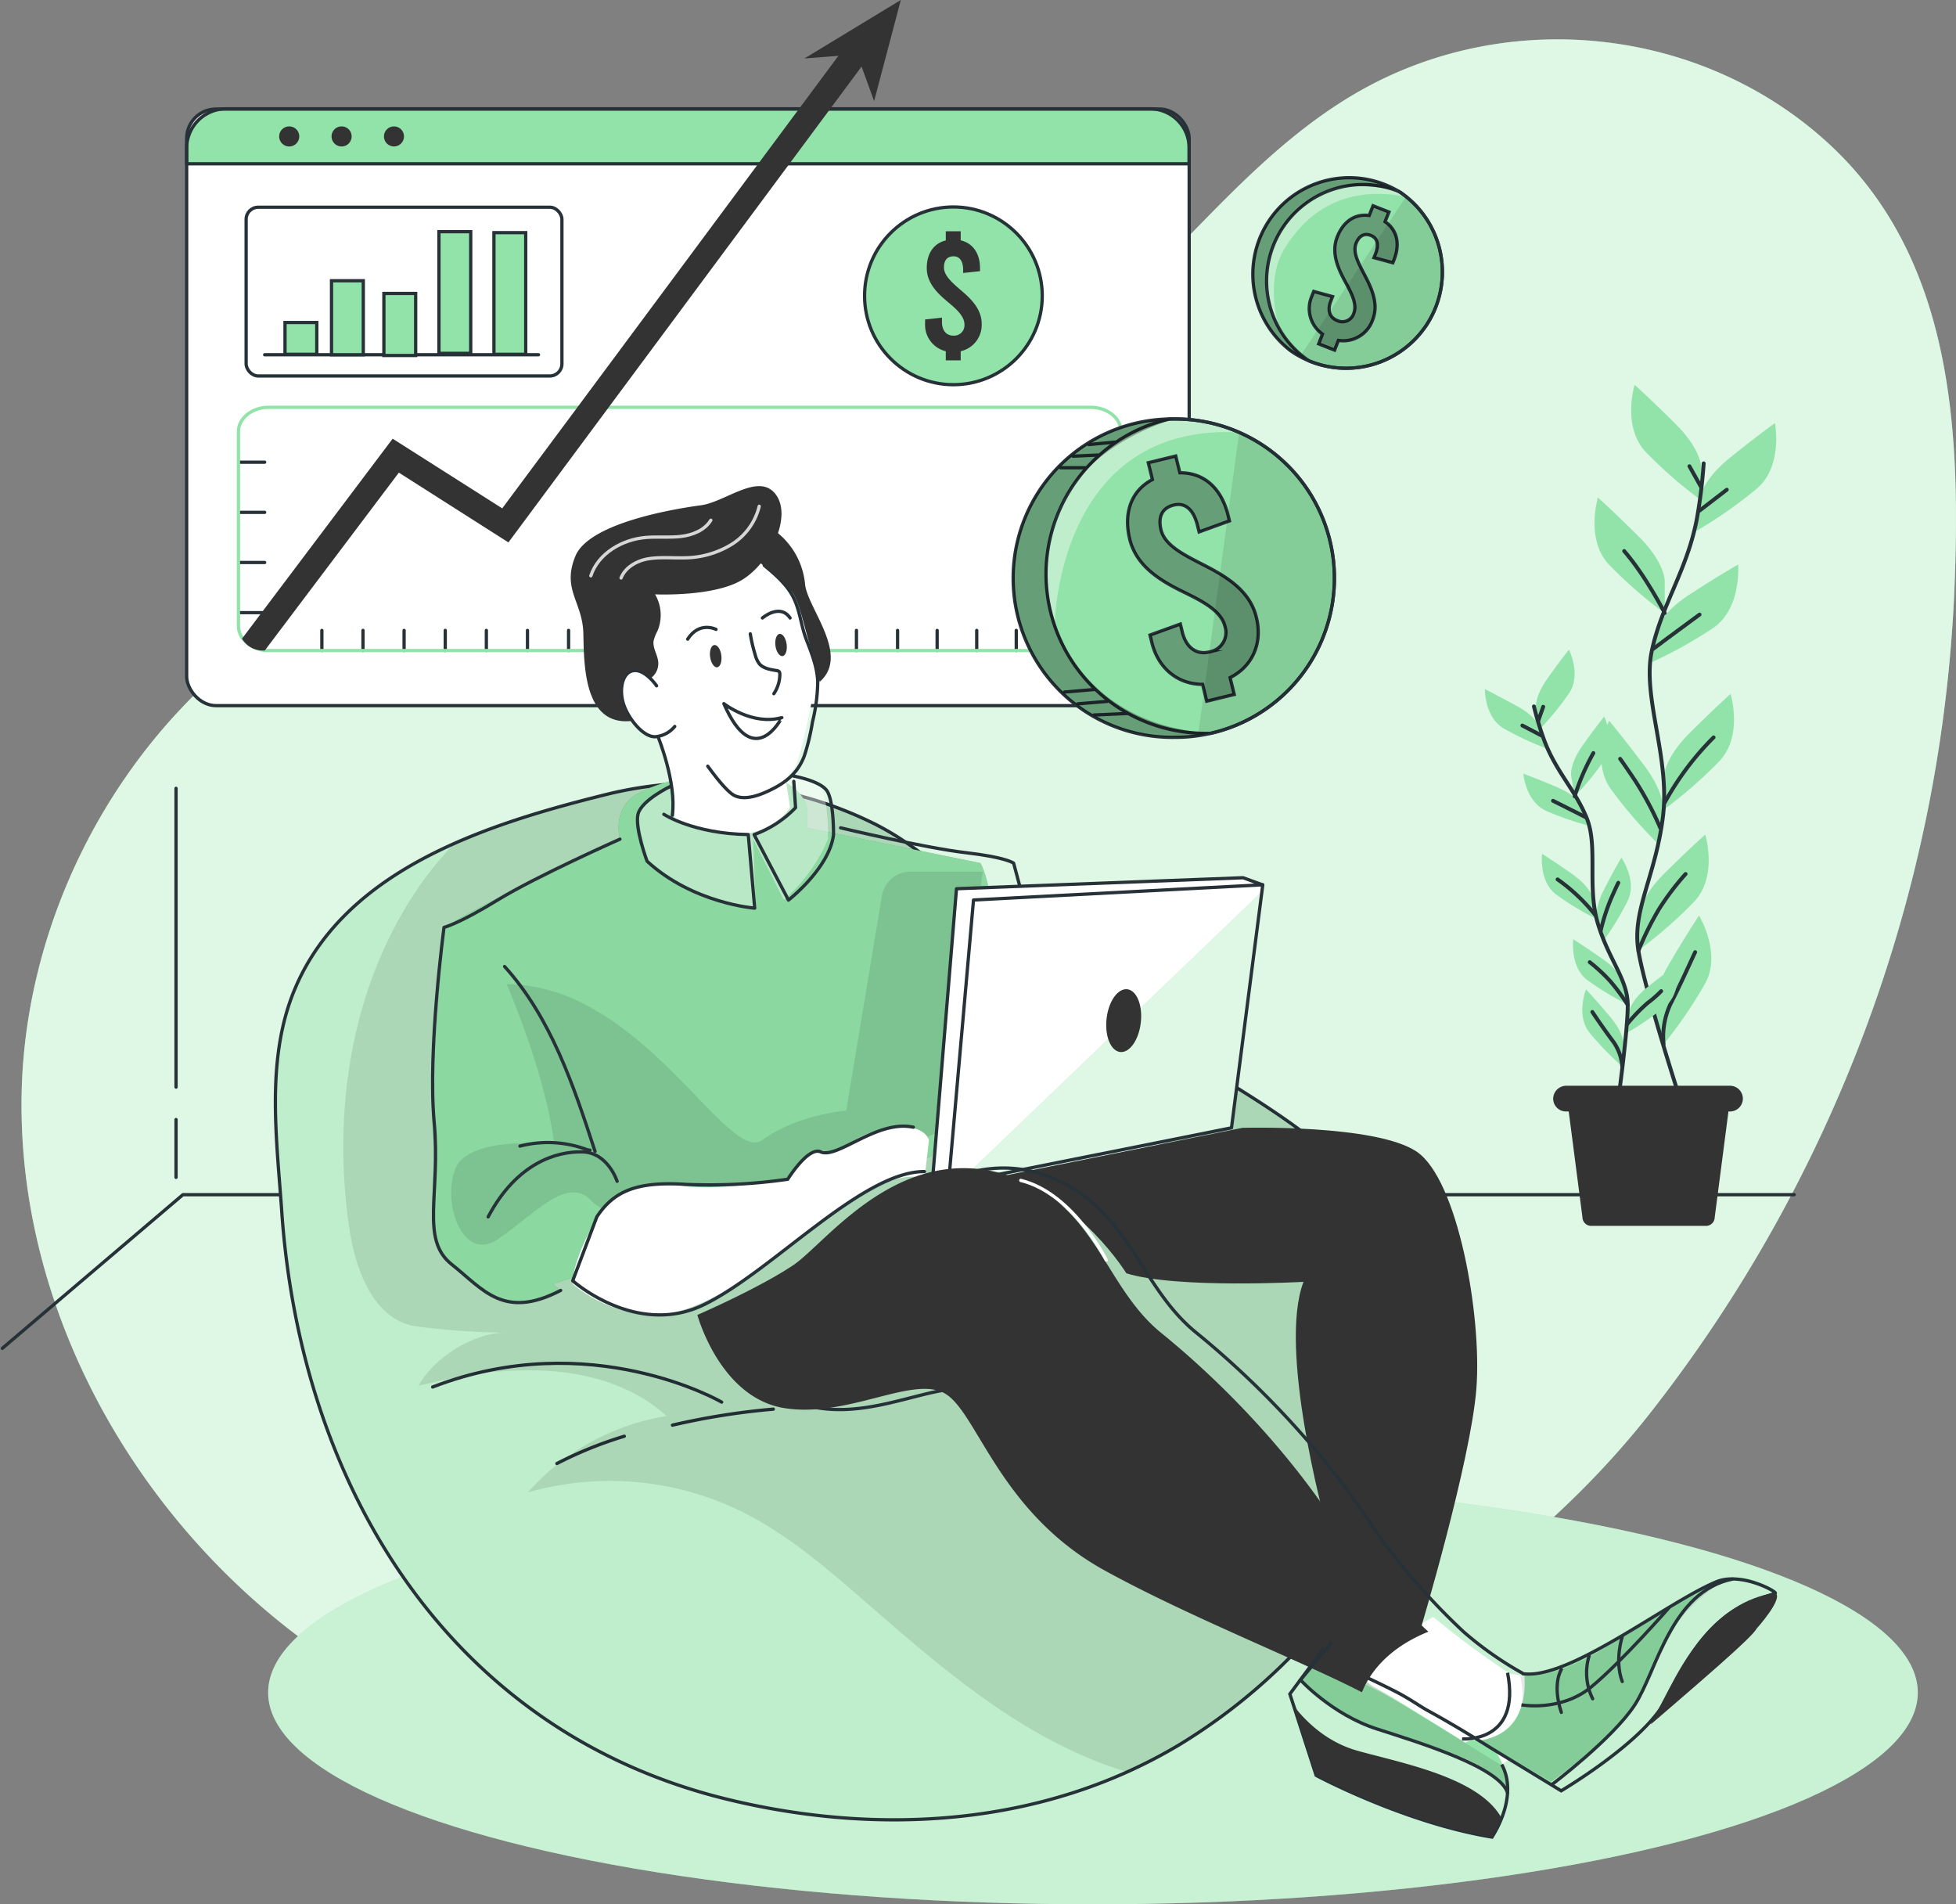 <svg xmlns="http://www.w3.org/2000/svg" width="596.924" height="581.021" viewBox="0 0 596.924 581.021">
  <rect x="0" y="0" width="596.924" height="581.021" fill="#808080" stroke="none"/>
  <g id="hero-img" transform="translate(0.205)">
    <g id="Background_Simple" data-name="Background Simple" transform="translate(6.363 12.018)">
      <path id="Path_4" data-name="Path 4" d="M447.813,68.208c-30.407,17.266-51.853,46.306-77.842,69.618a251.065,251.065,0,0,1-114.157,58.107c-34.838,7.485-71.237,7.6-104.807,19.369-65.5,22.814-110.353,90.523-111.481,159.366s38.322,135.584,96.306,173.326a231.621,231.621,0,0,0,64.1,28.984c42.642,11.912,87.861,11.386,131.924,6.835,76.114-7.872,155.907-50.789,203.886-111.289a437.119,437.119,0,0,0,93.589-251.245c2.021-48.423,0-102.1-38.7-137.4S493.172,42.433,447.813,68.208Z" transform="translate(-39.503 -52.415)" fill="#92e3a9"/>
      <path id="Path_5" data-name="Path 5" d="M447.813,68.208c-30.407,17.266-51.853,46.306-77.842,69.618a251.065,251.065,0,0,1-114.157,58.107c-34.838,7.485-71.237,7.6-104.807,19.369-65.5,22.814-110.353,90.523-111.481,159.366s38.322,135.584,96.306,173.326a231.621,231.621,0,0,0,64.1,28.984c42.642,11.912,87.861,11.386,131.924,6.835,76.114-7.872,155.907-50.789,203.886-111.289a437.119,437.119,0,0,0,93.589-251.245c2.021-48.423,0-102.1-38.7-137.4S493.172,42.433,447.813,68.208Z" transform="translate(-39.503 -52.415)" fill="#fff" opacity="0.7"/>
    </g>
    <g id="Shadow" transform="translate(81.624 451.811)">
      <ellipse id="Ellipse_1" data-name="Ellipse 1" cx="251.717" cy="64.605" rx="251.717" ry="64.605" fill="#92e3a9"/>
      <ellipse id="Ellipse_2" data-name="Ellipse 2" cx="251.717" cy="64.605" rx="251.717" ry="64.605" fill="#fff" opacity="0.5"/>
    </g>
    <g id="Window" transform="translate(56.758)">
      <rect id="Rectangle_1" data-name="Rectangle 1" width="305.943" height="182.03" rx="8.95" transform="translate(0 33.265)" fill="#fff"/>
      <path id="Path_6" data-name="Path 6" d="M383.123,80.288v4.735H77.18V80.288A12.038,12.038,0,0,1,89.151,68.25H371.2a11.958,11.958,0,0,1,11.918,12.038Z" transform="translate(-77.18 -35.051)" fill="#92e3a9"/>
      <rect id="Rectangle_2" data-name="Rectangle 2" width="305.943" height="182.03" rx="8.95" transform="translate(0 33.265)" stroke-width="1" stroke="#263238" stroke-linecap="round" stroke-linejoin="round" fill="none"/>
      <path id="Path_7" data-name="Path 7" d="M383.123,80.288v4.735H77.18V80.288A12.038,12.038,0,0,1,89.151,68.25H371.2a11.958,11.958,0,0,1,11.918,12.038Z" transform="translate(-77.18 -35.051)" fill="none" stroke="#263238" stroke-linecap="round" stroke-linejoin="round" stroke-width="1"/>
      <path id="Path_8" data-name="Path 8" d="M104.416,75.31a3.063,3.063,0,1,1-3.063-3.05,3.063,3.063,0,0,1,3.063,3.05Z" transform="translate(-70.054 -33.698)" fill="#333"/>
      <path id="Path_9" data-name="Path 9" d="M116.366,75.31a3.063,3.063,0,1,1-3.063-3.05,3.063,3.063,0,0,1,3.063,3.05Z" transform="translate(-66.02 -33.698)" fill="#333"/>
      <circle id="Ellipse_3" data-name="Ellipse 3" cx="3.063" cy="3.063" r="3.063" transform="translate(60.204 38.562)" fill="#333"/>
      <rect id="Rectangle_3" data-name="Rectangle 3" width="96.372" height="51.483" rx="3.69" transform="translate(18.151 63.227)" stroke-width="1" stroke="#263238" stroke-linecap="round" stroke-linejoin="round" fill="none"/>
      <line id="Line_1" data-name="Line 1" x2="83.558" transform="translate(23.809 108.236)" fill="none" stroke="#263238" stroke-linecap="round" stroke-linejoin="round" stroke-width="1"/>
      <rect id="Rectangle_4" data-name="Rectangle 4" width="9.697" height="9.697" transform="translate(30.015 98.405)" fill="#92e3a9" stroke="#263238" stroke-miterlimit="10" stroke-width="1"/>
      <rect id="Rectangle_5" data-name="Rectangle 5" width="9.697" height="22.578" transform="translate(44.207 85.658)" fill="#92e3a9" stroke="#263238" stroke-miterlimit="10" stroke-width="1"/>
      <rect id="Rectangle_6" data-name="Rectangle 6" width="9.697" height="18.927" transform="translate(60.191 89.537)" fill="#92e3a9" stroke="#263238" stroke-miterlimit="10" stroke-width="1"/>
      <rect id="Rectangle_7" data-name="Rectangle 7" width="9.697" height="37.118" transform="translate(76.991 70.691)" fill="#92e3a9" stroke="#263238" stroke-miterlimit="10" stroke-width="1"/>
      <rect id="Rectangle_8" data-name="Rectangle 8" width="9.697" height="37.118" transform="translate(93.777 70.985)" fill="#92e3a9" stroke="#263238" stroke-miterlimit="10" stroke-width="1"/>
      <circle id="Ellipse_4" data-name="Ellipse 4" cx="27.113" cy="27.113" r="27.113" transform="translate(206.882 63.147)" fill="#92e3a9" stroke="#263238" stroke-miterlimit="10" stroke-width="1"/>
      <path id="Path_10" data-name="Path 10" d="M256.523,132.786v2.782h-4.548v-2.782a8.266,8.266,0,0,1-6.313-8.427V123.1l5.15-.562v1.338c0,2.581,1.338,4.146,3.438,4.146a3.17,3.17,0,0,0,3.424-3.384c0-2.475-2.314-4.6-5.043-6.862-3.237-2.675-6.46-5.859-6.46-10.353s2.113-7.531,5.805-8.44v-2.8h4.548v2.769c3.732.869,5.9,4.013,5.9,8.494v.91l-5.15.548v-.936c0-2.675-1.057-4.146-2.929-4.146s-2.929,1.164-2.929,3.384c0,2.475,2.381,4.548,5.056,6.862,3.183,2.675,6.46,5.859,6.46,10.353a8.226,8.226,0,0,1-6.407,8.36Z" transform="translate(-20.308 -25.62)" fill="#333"/>
      <line id="Line_2" data-name="Line 2" x2="7.918" transform="translate(15.89 141.02)" fill="none" stroke="#263238" stroke-linecap="round" stroke-linejoin="round" stroke-width="1"/>
      <line id="Line_3" data-name="Line 3" x2="7.918" transform="translate(15.89 156.322)" fill="none" stroke="#263238" stroke-linecap="round" stroke-linejoin="round" stroke-width="1"/>
      <line id="Line_4" data-name="Line 4" x2="7.918" transform="translate(15.89 171.624)" fill="none" stroke="#263238" stroke-linecap="round" stroke-linejoin="round" stroke-width="1"/>
      <line id="Line_5" data-name="Line 5" x2="7.918" transform="translate(15.89 186.926)" fill="none" stroke="#263238" stroke-linecap="round" stroke-linejoin="round" stroke-width="1"/>
      <line id="Line_6" data-name="Line 6" y1="6.139" transform="translate(41.264 192.343)" fill="none" stroke="#263238" stroke-linecap="round" stroke-linejoin="round" stroke-width="1"/>
      <line id="Line_7" data-name="Line 7" y1="6.139" transform="translate(53.81 192.343)" fill="none" stroke="#263238" stroke-linecap="round" stroke-linejoin="round" stroke-width="1"/>
      <line id="Line_8" data-name="Line 8" y1="6.139" transform="translate(66.357 192.343)" fill="none" stroke="#263238" stroke-linecap="round" stroke-linejoin="round" stroke-width="1"/>
      <line id="Line_9" data-name="Line 9" y1="6.139" transform="translate(78.917 192.343)" fill="none" stroke="#263238" stroke-linecap="round" stroke-linejoin="round" stroke-width="1"/>
      <line id="Line_10" data-name="Line 10" y1="6.139" transform="translate(91.463 192.343)" fill="none" stroke="#263238" stroke-linecap="round" stroke-linejoin="round" stroke-width="1"/>
      <line id="Line_11" data-name="Line 11" y1="6.139" transform="translate(104.009 192.343)" fill="none" stroke="#263238" stroke-linecap="round" stroke-linejoin="round" stroke-width="1"/>
      <line id="Line_12" data-name="Line 12" y1="6.139" transform="translate(116.556 192.343)" fill="none" stroke="#263238" stroke-linecap="round" stroke-linejoin="round" stroke-width="1"/>
      <line id="Line_13" data-name="Line 13" y1="6.139" transform="translate(129.116 192.343)" fill="none" stroke="#263238" stroke-linecap="round" stroke-linejoin="round" stroke-width="1"/>
      <line id="Line_14" data-name="Line 14" y1="6.139" transform="translate(141.662 192.343)" fill="none" stroke="#263238" stroke-linecap="round" stroke-linejoin="round" stroke-width="1"/>
      <line id="Line_15" data-name="Line 15" y1="6.139" transform="translate(154.209 192.343)" fill="none" stroke="#263238" stroke-linecap="round" stroke-linejoin="round" stroke-width="1"/>
      <line id="Line_16" data-name="Line 16" y1="6.139" transform="translate(166.755 192.343)" fill="none" stroke="#263238" stroke-linecap="round" stroke-linejoin="round" stroke-width="1"/>
      <line id="Line_17" data-name="Line 17" y1="6.139" transform="translate(179.315 192.343)" fill="none" stroke="#263238" stroke-linecap="round" stroke-linejoin="round" stroke-width="1"/>
      <line id="Line_18" data-name="Line 18" y1="6.139" transform="translate(191.861 192.343)" fill="none" stroke="#263238" stroke-linecap="round" stroke-linejoin="round" stroke-width="1"/>
      <line id="Line_19" data-name="Line 19" y1="6.139" transform="translate(204.408 192.343)" fill="none" stroke="#263238" stroke-linecap="round" stroke-linejoin="round" stroke-width="1"/>
      <line id="Line_20" data-name="Line 20" y1="6.139" transform="translate(216.954 192.343)" fill="none" stroke="#263238" stroke-linecap="round" stroke-linejoin="round" stroke-width="1"/>
      <line id="Line_21" data-name="Line 21" y1="6.139" transform="translate(229.032 192.343)" fill="none" stroke="#263238" stroke-linecap="round" stroke-linejoin="round" stroke-width="1"/>
      <line id="Line_22" data-name="Line 22" y1="6.139" transform="translate(241.111 192.343)" fill="none" stroke="#263238" stroke-linecap="round" stroke-linejoin="round" stroke-width="1"/>
      <line id="Line_23" data-name="Line 23" y1="6.139" transform="translate(253.175 192.343)" fill="none" stroke="#263238" stroke-linecap="round" stroke-linejoin="round" stroke-width="1"/>
      <path id="Path_11" data-name="Path 11" d="M358.307,143.71v59.468c0,4.08-4.146,7.37-9.256,7.37H98.363a9.925,9.925,0,0,1-8.025-3.625A6.327,6.327,0,0,1,89,203.178V143.71c0-4.013,4.146-7.37,9.256-7.37H349.05C354.16,136.34,358.307,139.63,358.307,143.71Z" transform="translate(-73.19 -12.066)" fill="none" stroke="#92e3a9" stroke-linecap="round" stroke-linejoin="round" stroke-width="1"/>
      <path id="Path_12" data-name="Path 12" d="M281.738,56.871,201.711,164.679l-30.6,41.224-33.439-21.294L96.752,238.887h-.589a7.37,7.37,0,0,1-6.353-3.625l45.972-61.007,33.439,21.254,22.886-30.764L275.558,52.39Z" transform="translate(-72.916 -40.405)" fill="#333"/>
      <path id="Path_13" data-name="Path 13" d="M183.5,17.843,212.927,0l-8.146,30.844-5.19-14.272Z" transform="translate(5.017)" fill="#333"/>
    </g>
    <g id="Floor" transform="translate(0.5 117.406)">
      <path id="Path_14" data-name="Path 14" d="M547.339,267.09H55.616L.5,313.972" transform="translate(-0.5 -19.987)" fill="none" stroke="#263238" stroke-linecap="round" stroke-linejoin="round" stroke-width="1"/>
      <line id="Line_24" data-name="Line 24" y1="91.155" transform="translate(53.021 123.123)" fill="none" stroke="#263238" stroke-linecap="round" stroke-linejoin="round" stroke-width="1"/>
      <line id="Line_25" data-name="Line 25" y1="17.643" transform="translate(53.021 224.177)" fill="none" stroke="#263238" stroke-linecap="round" stroke-linejoin="round" stroke-width="1"/>
      <path id="Path_15" data-name="Path 15" d="M410.467,151.114s0-5.511-7.718-13.215-12.667-12.118-12.667-12.118-3.866,12.667,3.3,20.385a135.1,135.1,0,0,0,17.081,14.9Z" transform="translate(108.055 -125.78)" fill="#92e3a9"/>
      <path id="Path_16" data-name="Path 16" d="M402.1,176.847s0-5.511-7.718-13.229S381.711,151.5,381.711,151.5s-3.852,12.667,3.3,20.385A137.277,137.277,0,0,0,402.1,186.8Z" transform="translate(105.231 -117.098)" fill="#92e3a9"/>
      <path id="Path_17" data-name="Path 17" d="M404.953,157.556s.588-5.484,9.069-12.346,13.884-10.7,13.884-10.7,2.488,13.041-5.444,19.916a135.774,135.774,0,0,1-18.552,12.988Z" transform="translate(113.074 -122.833)" fill="#92e3a9"/>
      <path id="Path_18" data-name="Path 18" d="M395.1,187.3s1.164-5.35,10.313-11.316,14.914-9.2,14.914-9.2,1.11,13.2-7.464,19.248a134.811,134.811,0,0,1-19.81,10.955Z" transform="translate(109.408 -111.94)" fill="#92e3a9"/>
      <path id="Path_19" data-name="Path 19" d="M396.49,221.624s0-5.511,7.7-13.215,12.667-12.118,12.667-12.118,3.866,12.68-3.3,20.385a134.051,134.051,0,0,1-17.067,14.914Z" transform="translate(110.57 -101.978)" fill="#92e3a9"/>
      <path id="Path_20" data-name="Path 20" d="M401.172,230.382s.776-5.457-5.765-14.178S384.6,202.4,384.6,202.4s-5.591,12.038.388,20.652A135.671,135.671,0,0,0,399.781,240.2Z" transform="translate(105.754 -99.915)" fill="#92e3a9"/>
      <path id="Path_21" data-name="Path 21" d="M390.7,253.643s0-5.5,7.718-13.215,12.667-12.038,12.667-12.038,3.866,12.667-3.3,20.371A135.088,135.088,0,0,1,390.7,263.675Z" transform="translate(108.615 -91.142)" fill="#92e3a9"/>
      <path id="Path_22" data-name="Path 22" d="M394.586,276.477s-1.338-5.35,4.133-14.713,9.189-14.914,9.189-14.914,6.929,11.289,1.966,20.558a135.374,135.374,0,0,1-12.76,18.726Z" transform="translate(109.878 -84.91)" fill="#92e3a9"/>
      <path id="Path_23" data-name="Path 23" d="M410.7,143.7a156.168,156.168,0,0,1-2.113,17.094c-3.05,15.757-10.7,25.922-13.723,40.127s5.711,32.57,3.371,50.828-9.47,28.437-7.464,40.635,12.707,45.21,12.707,45.21" transform="translate(108.52 -119.731)" fill="none" stroke="#263238" stroke-linecap="round" stroke-linejoin="round" stroke-width="1.18"/>
      <line id="Line_26" data-name="Line 26" y1="6.38" x2="8.306" transform="translate(517.961 32.008)" fill="none" stroke="#263238" stroke-linecap="round" stroke-linejoin="round" stroke-width="1.18"/>
      <line id="Line_27" data-name="Line 27" x1="3.464" y1="6.193" transform="translate(514.871 24.852)" fill="none" stroke="#263238" stroke-linecap="round" stroke-linejoin="round" stroke-width="1.18"/>
      <path id="Path_24" data-name="Path 24" d="M394.09,188.636s6.955-5.23,14.111-10.446" transform="translate(109.759 -108.088)" fill="none" stroke="#263238" stroke-linecap="round" stroke-linejoin="round" stroke-width="1.18"/>
      <path id="Path_25" data-name="Path 25" d="M399.813,182.613s-5.805-11.369-12.373-18.913" transform="translate(107.515 -112.979)" fill="none" stroke="#263238" stroke-linecap="round" stroke-linejoin="round" stroke-width="1.18"/>
      <path id="Path_26" data-name="Path 26" d="M396.69,226.113a86.378,86.378,0,0,1,14.914-19.9" transform="translate(110.637 -98.629)" fill="none" stroke="#263238" stroke-linecap="round" stroke-linejoin="round" stroke-width="1.18"/>
      <path id="Path_27" data-name="Path 27" d="M398.772,232.193a98.169,98.169,0,0,0-7.6-14.325c-4.013-5.992-4.655-6.768-4.655-6.768" transform="translate(107.204 -96.978)" fill="none" stroke="#263238" stroke-linecap="round" stroke-linejoin="round" stroke-width="1.18"/>
      <path id="Path_28" data-name="Path 28" d="M390.7,260.751a93.068,93.068,0,0,1,6.273-12.68,82.335,82.335,0,0,1,8.106-10.7" transform="translate(108.615 -88.11)" fill="none" stroke="#263238" stroke-linecap="round" stroke-linejoin="round" stroke-width="1.18"/>
      <path id="Path_29" data-name="Path 29" d="M396.457,283.249a23.568,23.568,0,0,1,2.087-12.2c2.9-5.6,6.18-12.961,7.544-15.85" transform="translate(110.522 -82.092)" fill="none" stroke="#263238" stroke-linecap="round" stroke-linejoin="round" stroke-width="1.18"/>
      <path id="Path_30" data-name="Path 30" d="M367.308,204.311s-.6-3.438,3.4-9.122,6.688-8.988,6.688-8.988,3.785,7.517.134,13.135a85.815,85.815,0,0,1-9.1,11.182Z" transform="translate(100.708 -105.384)" fill="#92e3a9"/>
      <path id="Path_31" data-name="Path 31" d="M375.348,219.571s-.6-3.464,3.4-9.136,6.688-8.975,6.688-8.975,3.785,7.531.134,13.135a84.934,84.934,0,0,1-9.1,11.182Z" transform="translate(103.422 -100.233)" fill="#92e3a9"/>
      <path id="Path_32" data-name="Path 32" d="M372.554,207.1s-.936-3.371-7.022-6.688-9.871-5.216-9.871-5.216-.147,8.387,5.591,11.9a85.8,85.8,0,0,0,13.041,6.126Z" transform="translate(96.787 -102.346)" fill="#92e3a9"/>
      <path id="Path_33" data-name="Path 33" d="M382.491,224.6s-1.338-3.25-7.7-5.966-10.366-4.146-10.366-4.146.736,8.387,6.795,11.249a86.3,86.3,0,0,0,13.617,4.722Z" transform="translate(99.744 -95.834)" fill="#92e3a9"/>
      <path id="Path_34" data-name="Path 34" d="M384.273,246.453S383.671,243,378,239s-9.269-6.233-9.269-6.233-1.043,8.387,4.294,12.426a85.463,85.463,0,0,0,12.319,7.45Z" transform="translate(101.171 -89.663)" fill="#92e3a9"/>
      <path id="Path_35" data-name="Path 35" d="M381.305,252.971s-1.083-3.331,2.073-9.51,5.35-9.831,5.35-9.831,4.815,6.9,2.006,12.988a87.208,87.208,0,0,1-7.464,12.359Z" transform="translate(105.383 -89.373)" fill="#92e3a9"/>
      <path id="Path_36" data-name="Path 36" d="M388.679,272.576s.4-3.478,5.832-7.8,8.895-6.688,8.895-6.688,1.525,8.293-3.571,12.653A86.775,86.775,0,0,1,387.97,278.9Z" transform="translate(107.694 -81.116)" fill="#92e3a9"/>
      <path id="Path_37" data-name="Path 37" d="M391.37,265.953s-.6-3.464-6.273-7.464-9.256-6.22-9.256-6.22-1.043,8.387,4.28,12.426a86.08,86.08,0,0,0,12.332,7.45Z" transform="translate(103.571 -83.081)" fill="#92e3a9"/>
      <path id="Path_38" data-name="Path 38" d="M390.573,280.878s.308-3.5-4.173-8.8-7.383-8.387-7.383-8.387-3.13,7.825,1,13.108a87.435,87.435,0,0,0,10.032,10.366Z" transform="translate(104.288 -79.226)" fill="#92e3a9"/>
      <path id="Path_39" data-name="Path 39" d="M366.85,199.14a98.967,98.967,0,0,0,3.2,10.5c3.611,9.537,9.5,15.088,12.948,23.675s0,21.04,3.411,32.235,9.029,16.773,9.069,24.678-3.01,29.747-3.01,29.747" transform="translate(100.564 -101.016)" fill="none" stroke="#263238" stroke-linecap="round" stroke-linejoin="round" stroke-width="1.18"/>
      <line id="Line_28" data-name="Line 28" x1="5.899" y1="3.09" transform="translate(463.883 103.956)" fill="none" stroke="#263238" stroke-linecap="round" stroke-linejoin="round" stroke-width="1.18"/>
      <line id="Line_29" data-name="Line 29" y1="4.267" x2="1.511" transform="translate(468.738 98.231)" fill="none" stroke="#263238" stroke-linecap="round" stroke-linejoin="round" stroke-width="1.18"/>
      <path id="Path_40" data-name="Path 40" d="M381.178,225.686s-4.936-2.515-9.978-5.016" transform="translate(102.033 -93.748)" fill="none" stroke="#263238" stroke-linecap="round" stroke-linejoin="round" stroke-width="1.18"/>
      <path id="Path_41" data-name="Path 41" d="M376.14,222.968a70.687,70.687,0,0,1,5.711-13.188" transform="translate(103.7 -97.424)" fill="none" stroke="#263238" stroke-linecap="round" stroke-linejoin="round" stroke-width="1.18"/>
      <path id="Path_42" data-name="Path 42" d="M383.743,249.461a55.041,55.041,0,0,0-11.5-10.861" transform="translate(102.384 -87.695)" fill="none" stroke="#263238" stroke-linecap="round" stroke-linejoin="round" stroke-width="1.18"/>
      <path id="Path_43" data-name="Path 43" d="M382.1,253.909a61.329,61.329,0,0,1,3.17-9.778c1.859-4.213,2.18-4.762,2.18-4.762" transform="translate(105.712 -87.435)" fill="none" stroke="#263238" stroke-linecap="round" stroke-linejoin="round" stroke-width="1.18"/>
      <path id="Path_44" data-name="Path 44" d="M388.06,274.269a51.457,51.457,0,0,1,6.34-6.581,34.07,34.07,0,0,0,4.12-3.6" transform="translate(107.724 -79.091)" fill="none" stroke="#263238" stroke-linecap="round" stroke-linejoin="round" stroke-width="1.18"/>
      <path id="Path_45" data-name="Path 45" d="M391.177,270.535a60.01,60.01,0,0,0-5.35-7.263,52.158,52.158,0,0,0-6.246-5.792" transform="translate(104.861 -81.322)" fill="none" stroke="#263238" stroke-linecap="round" stroke-linejoin="round" stroke-width="1.18"/>
      <path id="Path_46" data-name="Path 46" d="M389.3,285.426a15.089,15.089,0,0,0-2.675-7.45c-2.434-3.21-5.35-7.464-6.447-9.136" transform="translate(105.064 -77.487)" fill="none" stroke="#263238" stroke-linecap="round" stroke-linejoin="round" stroke-width="1.18"/>
      <path id="Path_47" data-name="Path 47" d="M416.992,328.108H381.868a2.675,2.675,0,0,1-2.675-2.608l-5.043-38.87H424.6l-5.043,38.87A2.675,2.675,0,0,1,416.992,328.108Z" transform="translate(103.028 -71.482)" fill="#333"/>
      <path id="Path_48" data-name="Path 48" d="M425.184,293.522h-50a3.932,3.932,0,0,1-3.946-3.906h0a4.013,4.013,0,0,1,3.932-3.946h50.012a3.932,3.932,0,0,1,3.946,3.932h0a3.932,3.932,0,0,1-3.946,3.919Z" transform="translate(102.046 -71.806)" fill="#333"/>
    </g>
    <g id="Coins" transform="translate(308.989 54.162)">
      <path id="Path_49" data-name="Path 49" d="M352.041,187.57a48.565,48.565,0,0,1-37.617,47.308l-.156,0c-1.271.281-2.541.535-3.852.722a49.593,49.593,0,0,1-6.942.495,48.561,48.561,0,1,1-1.793-97.106c.442.012.91.012,1.338.012a2.3,2.3,0,0,1,.428,0,3.077,3.077,0,0,1,.495,0,47.82,47.82,0,0,1,19.02,4.08,48.567,48.567,0,0,1,29.079,44.488Z" transform="translate(-254.002 -65.334)" fill="#92e3a9"/>
      <path id="Path_50" data-name="Path 50" d="M320.457,143.083c-56.084-2.916-56.352,59.348-56.352,59.348s-8.56-20.318,5.417-42.8c7.811-12.587,21.4-18.137,31.914-20.6A47.818,47.818,0,0,1,320.457,143.083Z" transform="translate(-251.47 -65.32)" fill="#fff" opacity="0.4"/>
      <path id="Path_51" data-name="Path 51" d="M352.043,187.567a48.566,48.566,0,0,1-37.771,47.349,47.763,47.763,0,0,1-10.8,1.218A48.575,48.575,0,1,1,301.683,139h1.792a48.581,48.581,0,0,1,48.567,48.567Z" transform="translate(-254.004 -65.331)" fill="none" stroke="#263238" stroke-linecap="round" stroke-linejoin="round" stroke-width="1"/>
      <path id="Path_52" data-name="Path 52" d="M349.514,187.567a48.566,48.566,0,0,1-37.771,47.349h-1.795A48.581,48.581,0,0,1,299.155,139h1.792a48.581,48.581,0,0,1,48.567,48.567Z" transform="translate(-251.475 -65.331)" fill="none" stroke="#263238" stroke-linecap="round" stroke-linejoin="round" stroke-width="1"/>
      <path id="Path_53" data-name="Path 53" d="M311.4,215.064l1.257,5.136-8.4,2.046L303,217.124c-7.517,0-13.55-4.882-15.476-12.72l-.575-2.327,9.269-3.357.589,2.421c1.164,4.762,4.307,7.049,8.226,6.086a6.019,6.019,0,0,0,4.8-7.8c-1.124-4.574-6.367-7.437-12.439-10.393-7.183-3.478-14.593-7.892-16.626-16.2-1.98-8.106.508-14.86,6.915-18.2l-1.257-5.136,8.387-2.046,1.257,5.123c7.29-.107,12.72,4.695,14.713,12.988l.415,1.685-9.256,3.357-.468-1.859c-1.231-5.043-3.825-7.169-7.276-6.327s-4.882,3.478-3.879,7.571c1.124,4.574,6.434,7.33,12.439,10.406,7.1,3.6,14.593,7.892,16.626,16.185C321.43,204.564,318.166,211.68,311.4,215.064Z" transform="translate(-245.193 -62.478)" fill="none" stroke="#263238" stroke-miterlimit="10" stroke-width="1"/>
      <path id="Path_54" data-name="Path 54" d="M311.4,215.064l1.257,5.136-8.4,2.046L303,217.124c-7.517,0-13.55-4.882-15.476-12.72l-.575-2.327,9.269-3.357.589,2.421c1.164,4.762,4.307,7.049,8.226,6.086a6.019,6.019,0,0,0,4.8-7.8c-1.124-4.574-6.367-7.437-12.439-10.393-7.183-3.478-14.593-7.892-16.626-16.2-1.98-8.106.508-14.86,6.915-18.2l-1.257-5.136,8.387-2.046,1.257,5.123c7.29-.107,12.72,4.695,14.713,12.988l.415,1.685-9.256,3.357-.468-1.859c-1.231-5.043-3.825-7.169-7.276-6.327s-4.882,3.478-3.879,7.571c1.124,4.574,6.434,7.33,12.439,10.406,7.1,3.6,14.593,7.892,16.626,16.185C321.43,204.564,318.166,211.68,311.4,215.064Z" transform="translate(-245.193 -62.478)" opacity="0.3"/>
      <line id="Line_30" data-name="Line 30" y1="0.468" x2="10.259" transform="translate(24.646 163.527)" fill="none" stroke="#263238" stroke-linecap="round" stroke-linejoin="round" stroke-width="1"/>
      <line id="Line_31" data-name="Line 31" y1="0.749" x2="8.962" transform="translate(19.711 159.836)" fill="none" stroke="#263238" stroke-linecap="round" stroke-linejoin="round" stroke-width="1"/>
      <line id="Line_32" data-name="Line 32" y1="0.762" x2="8.948" transform="translate(15.698 156.224)" fill="none" stroke="#263238" stroke-linecap="round" stroke-linejoin="round" stroke-width="1"/>
      <line id="Line_33" data-name="Line 33" x2="7.664" transform="translate(14.468 88.557)" fill="none" stroke="#263238" stroke-linecap="round" stroke-linejoin="round" stroke-width="1"/>
      <line id="Line_34" data-name="Line 34" y1="0.348" x2="7.638" transform="translate(18.253 84.678)" fill="none" stroke="#263238" stroke-linecap="round" stroke-linejoin="round" stroke-width="1"/>
      <line id="Line_35" data-name="Line 35" y1="0.749" x2="8.052" transform="translate(23.041 80.732)" fill="none" stroke="#263238" stroke-linecap="round" stroke-linejoin="round" stroke-width="1"/>
      <path id="Path_55" data-name="Path 55" d="M314.415,234.88h-.147a47.765,47.765,0,0,1-10.794,1.217,48.561,48.561,0,1,1-1.793-97.106c.442.012.91.012,1.338.012-11.838,3.732-31.7,13.269-37.011,33.158C258.5,200.424,275.4,232.513,314.415,234.88Z" transform="translate(-254.002 -65.334)" opacity="0.3"/>
      <path id="Path_56" data-name="Path 56" d="M337.805,186.544a48.565,48.565,0,0,1-37.617,47.308l-.156,0c-1.271.281-2.541.535-3.852.722l12.573-92.547a48.567,48.567,0,0,1,29.052,44.514Z" transform="translate(-239.766 -64.308)" opacity="0.1"/>
      <path id="Path_57" data-name="Path 57" d="M361.136,129.7a29.426,29.426,0,0,1-35.191,10.219l-.174-.08q-1.37-.6-2.675-1.338a26.266,26.266,0,0,1-2.836-1.766,29.427,29.427,0,0,1,32.356-49l.655.415c.308.174.6.388.91.6s.9.655,1.338,1a29.427,29.427,0,0,1,5.618,39.94Z" transform="translate(-235.543 -83.923)" fill="#92e3a9"/>
      <path id="Path_58" data-name="Path 58" d="M315.7,129.47s-4.8-14.138,1.578-24.544c8.025-13.041,20.318-18.993,37.051-15.783,0,0-9.069-6.126-24.25-1.779S306.75,112.6,315.7,129.47Z" transform="translate(-234.432 -83.288)" fill="#fff" opacity="0.4"/>
      <path id="Path_59" data-name="Path 59" d="M361.14,129.7A29.426,29.426,0,0,1,325.948,139.9a28.825,28.825,0,0,1-5.752-3.157,29.427,29.427,0,0,1,33.051-48.581c.294.174.6.375.9.589a29.427,29.427,0,0,1,7,40.956Z" transform="translate(-235.547 -83.91)" fill="none" stroke="#263238" stroke-linecap="round" stroke-linejoin="round" stroke-width="1"/>
      <path id="Path_60" data-name="Path 60" d="M360.076,129.177a29.426,29.426,0,0,1-35.191,10.192l-.9-.589a29.427,29.427,0,0,1,28.2-51.149c.294.174.6.375.9.589a29.427,29.427,0,0,1,7,40.956Z" transform="translate(-234.483 -83.383)" fill="none" stroke="#263238" stroke-linecap="round" stroke-linejoin="round" stroke-width="1"/>
      <path id="Path_61" data-name="Path 61" d="M330.459,131.45,329.3,134.42l-4.869-1.913,1.164-2.983a9.523,9.523,0,0,1-3.21-11.677l.535-1.338,5.752,1.565-.548,1.418c-1.083,2.755-.348,4.976,1.926,5.872a3.638,3.638,0,0,0,5.1-2.18c1.043-2.675-.548-5.9-2.515-9.47-2.327-4.227-4.441-8.988-2.555-13.8s5.444-7.169,9.764-6.581l1.177-2.969,4.855,1.913L344.7,95.229c3.638,2.488,4.641,6.688,2.755,11.57l-.388.963L341.32,106.2l.428-1.083c1.15-2.916.615-4.882-1.338-5.671s-3.625,0-4.561,2.394c-1.043,2.675.629,5.859,2.515,9.47,2.26,4.267,4.454,9,2.568,13.8a9.483,9.483,0,0,1-10.473,6.34Z" transform="translate(-231.203 -81.75)" fill="none" stroke="#263238" stroke-miterlimit="10" stroke-width="1"/>
      <path id="Path_62" data-name="Path 62" d="M330.459,131.45,329.3,134.42l-4.869-1.913,1.164-2.983a9.523,9.523,0,0,1-3.21-11.677l.535-1.338,5.752,1.565-.548,1.418c-1.083,2.755-.348,4.976,1.926,5.872a3.638,3.638,0,0,0,5.1-2.18c1.043-2.675-.548-5.9-2.515-9.47-2.327-4.227-4.441-8.988-2.555-13.8s5.444-7.169,9.764-6.581l1.177-2.969,4.855,1.913L344.7,95.229c3.638,2.488,4.641,6.688,2.755,11.57l-.388.963L341.32,106.2l.428-1.083c1.15-2.916.615-4.882-1.338-5.671s-3.625,0-4.561,2.394c-1.043,2.675.629,5.859,2.515,9.47,2.26,4.267,4.454,9,2.568,13.8a9.483,9.483,0,0,1-10.473,6.34Z" transform="translate(-231.203 -81.75)" opacity="0.3"/>
      <path id="Path_63" data-name="Path 63" d="M352.565,87.744c-8.025-1.431-18.191-2.22-23.675,1.338-10.072,6.46-16.345,14.606-16.251,27.808s12.426,22.458,12.426,22.458l.722.522a28.973,28.973,0,0,1-5.578-3.09,29.427,29.427,0,0,1,32.356-49Z" transform="translate(-235.56 -83.909)" opacity="0.3"/>
      <path id="Path_64" data-name="Path 64" d="M357.5,128.226a29.427,29.427,0,0,1-35.191,10.219l-.174-.08q-1.37-.6-2.675-1.338L351.8,88.3a29.427,29.427,0,0,1,5.7,39.926Z" transform="translate(-231.908 -82.445)" opacity="0.1"/>
    </g>
    <g id="Character" transform="translate(83.838 148.321)">
      <path id="Path_65" data-name="Path 65" d="M417.292,464.235a176.559,176.559,0,0,1-43.926,37.92,155.257,155.257,0,0,1-16.051,8.373c-38,17.081-81.311,18.191-121.813,8.373-85.163-20.639-130.346-95.81-136.084-179.261-1.538-22.551-4.989-46.909,4.146-68.363s27.607-34.777,48.5-44.033c15.168-6.755,31.553-11.289,46.44-14.994a119.458,119.458,0,0,1,80.375,8.293c17.509,8.306,29.975,22.739,44.7,34.9q2.341,1.926,4.708,3.839A441.27,441.27,0,0,0,375.1,292.2c24.758,15.1,50.105,29.346,65.929,54.707C466.274,387.325,444.979,431.331,417.292,464.235Z" transform="translate(-97.406 -118.196)" fill="#92e3a9"/>
      <path id="Path_66" data-name="Path 66" d="M417.292,464.235a176.559,176.559,0,0,1-43.926,37.92,155.257,155.257,0,0,1-16.051,8.373c-38,17.081-81.311,18.191-121.813,8.373-85.163-20.639-130.346-95.81-136.084-179.261-1.538-22.551-4.989-46.909,4.146-68.363s27.607-34.777,48.5-44.033c15.168-6.755,31.553-11.289,46.44-14.994a119.458,119.458,0,0,1,80.375,8.293c17.509,8.306,29.975,22.739,44.7,34.9q2.341,1.926,4.708,3.839A441.27,441.27,0,0,0,375.1,292.2c24.758,15.1,50.105,29.346,65.929,54.707C466.274,387.325,444.979,431.331,417.292,464.235Z" transform="translate(-97.406 -118.196)" fill="#fff" opacity="0.4"/>
      <path id="Path_67" data-name="Path 67" d="M328.256,259.278q-2.368-1.9-4.708-3.852c-14.713-12.185-27.206-26.578-44.7-34.884a119.539,119.539,0,0,0-80.375-8.293c-35.405,8.788-79.318,22.324-94.967,59.04-9.136,21.4-5.685,45.8-4.133,68.35,5.805,83.451,50.988,158.623,136.151,179.261,46.333,11.236,96.305,8.159,137.863-16.746a176.558,176.558,0,0,0,43.926-37.92c27.688-32.9,48.982-76.91,23.769-117.332-15.81-25.414-41.157-39.605-65.929-54.707a441.256,441.256,0,0,1-46.9-32.918Z" transform="translate(-97.426 -118.195)" fill="none" stroke="#263238" stroke-miterlimit="10" stroke-width="1"/>
      <path id="Path_68" data-name="Path 68" d="M178.738,357.78a122.48,122.48,0,0,0-20.558,8.32" transform="translate(-72.265 -67.893)" fill="none" stroke="#263238" stroke-linecap="round" stroke-linejoin="round" stroke-width="1"/>
      <path id="Path_69" data-name="Path 69" d="M213.764,351.6A219.351,219.351,0,0,0,183,356.482" transform="translate(-61.82 -69.979)" fill="none" stroke="#263238" stroke-linecap="round" stroke-linejoin="round" stroke-width="1"/>
      <path id="Path_70" data-name="Path 70" d="M221.509,352.99s-39.967-23.247-88.2-4.615" transform="translate(-85.312 -73.509)" fill="none" stroke="#263238" stroke-linecap="round" stroke-linejoin="round" stroke-width="1"/>
      <path id="Path_71" data-name="Path 71" d="M412.081,464.235a176.56,176.56,0,0,1-43.926,37.92,155.238,155.238,0,0,1-16.051,8.373,125.336,125.336,0,0,1-12.8-4.695c-24.959-10.7-45.905-28.8-66.37-46.641-12.346-10.7-24.892-21.669-39.672-28.718a91.249,91.249,0,0,0-63.989-5.27,71.868,71.868,0,0,1,42.321-23.287c-10.567-9.617-25.267-13.657-39.552-13.911s-22.15,1.5-36.114,4.628c4.668-8.587,17.054-16.359,26.832-16.131a243,243,0,0,1-27.795-1.966c-12.613-2.033-18.258-16.88-20.144-29.507-5.217-34.777.067-71.814,19.047-101.374a103.2,103.2,0,0,1,12.974-16.412c15.168-6.755,31.553-11.289,46.44-14.994a119.459,119.459,0,0,1,80.375,8.293c17.509,8.306,29.975,22.739,44.7,34.9q2.341,1.926,4.708,3.839A441.253,441.253,0,0,0,369.88,292.2c24.758,15.1,50.105,29.346,65.929,54.707C461.062,387.325,439.768,431.331,412.081,464.235Z" transform="translate(-92.195 -118.196)" opacity="0.1"/>
      <path id="Path_72" data-name="Path 72" d="M352.181,399a258.631,258.631,0,0,0,23.5,17.388c15.9,1.07,8.774,20.291,8.774,20.291L370.84,445.44s-23.314-18.525-36.048-24.531S352.181,399,352.181,399Z" transform="translate(1.175 -53.978)" fill="#fff"/>
      <path id="Path_73" data-name="Path 73" d="M306.146,261.744s-2.18-21.575-5.658-27.634L247.68,223.356v-4.093s1.217-7.116-10.553-11.57-36.3,1.338-42.628,6.126-4.013,13.028-4.013,13.028-21.267,10.741-30.818,14.834a244.032,244.032,0,0,0-22.832,12.038s-4.334,49.6-3.478,61.114-.7,22.351.294,28.731,1.766,10.005,8.453,15.436,12.774,13.376,30.309,5.5l-2.448-1.939L285.4,323.673Z" transform="translate(-85.334 -119.096)" opacity="0.3"/>
      <path id="Path_74" data-name="Path 74" d="M306.146,261.744s-2.18-21.575-5.658-27.634L247.68,223.356v-4.093s1.217-7.116-10.553-11.57-36.3,1.338-42.628,6.126-4.013,13.028-4.013,13.028-21.267,10.741-30.818,14.834a244.032,244.032,0,0,0-22.832,12.038s-4.334,49.6-3.478,61.114-.7,22.351.294,28.731,1.766,10.005,8.453,15.436,12.774,13.376,30.309,5.5l-2.448-1.939L285.4,323.673Z" transform="translate(-85.334 -119.096)" fill="#92e3a9"/>
      <path id="Path_75" data-name="Path 75" d="M306.146,261.744s-2.18-21.575-5.658-27.634L247.68,223.356v-4.093s1.217-7.116-10.553-11.57-36.3,1.338-42.628,6.126-4.013,13.028-4.013,13.028-21.267,10.741-30.818,14.834a244.032,244.032,0,0,0-22.832,12.038s-4.334,49.6-3.478,61.114-.7,22.351.294,28.731,1.766,10.005,8.453,15.436,12.774,13.376,30.309,5.5l-2.448-1.939L285.4,323.673Z" transform="translate(-85.334 -119.096)" opacity="0.05"/>
      <path id="Path_76" data-name="Path 76" d="M299.737,229h-22.1a8.788,8.788,0,0,0-8.654,7.343L258.1,301.884s-14.994,1.244-25.614,8.988-36.743-47.51-78.021-47.537c0,0,11.878,27.153,14.513,48.821,0,0-25.8-2.809-30.082,7.29s1.939,29.025,12.854,21.7,21.187-19.555,28.477-11.824,39.86,11.891,39.86,11.891L270.2,315.942l19.435-9.136Z" transform="translate(-83.887 -111.365)" opacity="0.1"/>
      <path id="Path_77" data-name="Path 77" d="M216.769,204.71s12.546,3.478,14.579,7.691,1.819,14.874,1.819,14.874a51.5,51.5,0,0,1-13.5,18.565l-9.363-18.565.843,21.053s-17.763-2.956-25.307-8.627l-7.531-5.685s-3.25-10.7-2.782-14.325,14.018-10.981,14.018-10.981Z" transform="translate(-64.509 -119.565)" fill="#fff" opacity="0.4"/>
      <path id="Path_78" data-name="Path 78" d="M378.7,460.781c-.348-.762,5.15-10.473.843-20.358s-11.169-6.073-11.169-6.073-19.542-12.439-27.755-16.372a140.054,140.054,0,0,1-17.054-10.139l-8.681,11.69,8.026,24.825Z" transform="translate(-5.299 -50.994)" fill="#92e3a9"/>
      <path id="Path_79" data-name="Path 79" d="M354.34,439.754l25.093,15.329s17.643-11.316,26.056-19.127S432.8,411.5,432.8,411.5l12.038-16.2s-8.346-10.326-22.257-2.033c-17.977,10.7-39.9,26.243-54.519,26.1,0,0,2.876,17.964-13.63,20.385" transform="translate(13.003 -56.999)" fill="#92e3a9"/>
      <path id="Path_80" data-name="Path 80" d="M214.156,156.23s11.383,17.228,13.456,22.806,3.745,13.831,3.331,17.8-4.588,25.253-6.688,25.869l-2.02,2.287,1.338,9.015s-8.908,15.4-35.1,4.106c0,0-1.017-17.977-4.2-23.621s-7.945,1.07-12.72-15.235,10.433-33.439,10.433-33.439Z" transform="translate(-66.513 -135.93)" fill="#fff"/>
      <path id="Path_81" data-name="Path 81" d="M428.335,390.22s-12.908,2.247-17.094,9.885-12.225,21.829-14.967,28.691S370.86,452.23,370.86,452.23l3.01,2.8s18.458-11.41,29.6-22.257,35.713-38.134,35.713-38.134S437.417,392.882,428.335,390.22Z" transform="translate(18.579 -56.942)" fill="#fff" opacity="0.5"/>
      <path id="Path_82" data-name="Path 82" d="M318.077,413.37l-3.2,4.294,9.818,20.358,54,19.408,2.5-7.905s.829-8.025-18.124-14.125-30.51-10.125-35.9-14.312S318.077,413.37,318.077,413.37Z" transform="translate(-5.298 -49.127)" fill="#fff" opacity="0.5"/>
      <path id="Path_83" data-name="Path 83" d="M191.874,304.759s-16.532-2.488-24.25,11.035-6.929,19.381-6.929,19.381,10.928,9.925,25.949,9.363,36.89-17.763,44.019-23.367,25.106-21.642,37.372-18.325l1.338-11.6s-1.2-5.2-11.69-3.8-14.606,7.383-17.99,7.383-6.581-3.25-13.376,8.36C226.3,303.194,202.455,307.421,191.874,304.759Z" transform="translate(-69.922 -91.715)" fill="#fff"/>
      <path id="Path_84" data-name="Path 84" d="M200.06,174.75a47.886,47.886,0,0,0,1.5,6.407,7.464,7.464,0,0,0,1.338,2.822c1.257,1.338,3.29,1.685,5.15,1.966a1.4,1.4,0,0,1,.829.348,1.338,1.338,0,0,1,.2.8,10.7,10.7,0,0,1-1.819,5.912" transform="translate(-55.133 -129.678)" fill="none" stroke="#263238" stroke-linecap="round" stroke-linejoin="round" stroke-width="1"/>
      <path id="Path_85" data-name="Path 85" d="M328.358,403,317.27,416.817s12.172,11.249,24.772,15.422,34.656,12.038,38.348,18.1l-1.418-7.209s-34.5-21.16-42.414-26.216a18.271,18.271,0,0,1-8.2-13.911Z" transform="translate(-4.449 -52.628)" opacity="0.1"/>
      <path id="Path_86" data-name="Path 86" d="M354.34,439.7l22.083,12.533s10.9-7.464,16.251-12.961,11.945-11.6,16.051-23.916c5.6-17.027,21.655-25.133,21.655-25.133s-22.324,10.513-33.948,18.726-22.953,11.69-29.534,11.129C366.833,420.115,372.116,436.834,354.34,439.7Z" transform="translate(13.003 -56.942)" opacity="0.1"/>
      <path id="Path_87" data-name="Path 87" d="M194.24,190.67s8.681,6.808,17.7,4.253C211.936,194.923,203.429,211.777,194.24,190.67Z" transform="translate(-57.381 -124.304)" fill="#fff" stroke="#263238" stroke-linecap="round" stroke-linejoin="round" stroke-width="1"/>
      <path id="Path_88" data-name="Path 88" d="M194.88,180.472c.254,1.873-.321,3.491-1.257,3.625s-1.913-1.338-2.167-3.17.308-3.491,1.257-3.625S194.679,178.6,194.88,180.472Z" transform="translate(-58.793 -128.82)" fill="#333"/>
      <path id="Path_89" data-name="Path 89" d="M209.008,177.918c.241,1.886-.321,3.5-1.257,3.625s-1.926-1.338-2.167-3.157.308-3.5,1.257-3.625S208.754,176.046,209.008,177.918Z" transform="translate(-52.983 -129.677)" fill="#333"/>
      <path id="Path_90" data-name="Path 90" d="M195.184,173.883s-5.056-2.608-8.654,2.983" transform="translate(-60.714 -130.176)" fill="none" stroke="#263238" stroke-linecap="round" stroke-linejoin="round" stroke-width="1"/>
      <path id="Path_91" data-name="Path 91" d="M202.69,171.645s5.35-4.588,8.44,0" transform="translate(-54.06 -131.415)" fill="none" stroke="#263238" stroke-linecap="round" stroke-linejoin="round" stroke-width="1"/>
      <path id="Path_92" data-name="Path 92" d="M182.861,187.776s-3.25-4.8-6.688-4.655-4.8,4.962-3.571,9.617,6.353,11.155,10.232,10.54a8.614,8.614,0,0,0,5.578-3.1" transform="translate(-66.535 -126.854)" fill="none" stroke="#263238" stroke-linecap="round" stroke-linejoin="round" stroke-width="1"/>
      <path id="Path_93" data-name="Path 93" d="M207.811,159.13c3.652,3.036,7.517,6.34,9.363,10.808,1.632,3.8,1.993,8.025,3.491,11.864,1.592,4.106,3.331,8.4,3.464,12.881a54.561,54.561,0,0,1-1.618,12.292,67.745,67.745,0,0,1-2.475,10.286c-1.806,4.8-5.136,7.758-9.6,10.032-3.25,1.659-8.667,4.013-12.185,1.792-2.046-1.338-5.123-5.163-7.678-8.681" transform="translate(-58.619 -134.951)" fill="none" stroke="#263238" stroke-linecap="round" stroke-linejoin="round" stroke-width="1"/>
      <path id="Path_94" data-name="Path 94" d="M180.16,198.19s5.752,14.1,4.36,24.009" transform="translate(-63.397 -121.766)" fill="none" stroke="#263238" stroke-linecap="round" stroke-linejoin="round" stroke-width="1"/>
      <path id="Path_95" data-name="Path 95" d="M185.239,199.608a5.538,5.538,0,0,0,2.22-4.962c-.214-2.167-1.712-4.173-1.418-6.34a11.678,11.678,0,0,1,1.15-2.969,12.453,12.453,0,0,0-.7-11.262s18.271.856,26.832-4.588,15.088-19.368,9.911-26.016-15.262,2.421-22.739,3.424-34.068,5.243-38.308,15.489,2.22,13.924,2.421,23.7.2,28.3,14.82,26.6c0,0-5.471-7.076-1.672-14.366C180.344,195.261,185.239,199.608,185.239,199.608Z" transform="translate(-70.625 -141.053)" fill="#333"/>
      <path id="Path_96" data-name="Path 96" d="M208.1,151.5a22.926,22.926,0,0,1,8.748,16.051c.816,7.33,13.817,21.575,4.441,29.694,0,0-2.18-8.627-3.464-12.881s-2.929-12.038-5.083-14.713-13.576-12.038-13.576-12.038Z" transform="translate(-55.194 -137.527)" fill="#333"/>
      <path id="Path_97" data-name="Path 97" d="M183.454,218.074s9.015,5.939,25.762,6.18l1.966,22.458s-18.833-1.431-32.837-14.312c0,0-3.785-10.018-2.782-14.325s10.005-8.574,10.005-8.574" transform="translate(-64.908 -117.948)" fill="none" stroke="#263238" stroke-linecap="round" stroke-linejoin="round" stroke-width="1"/>
      <path id="Path_98" data-name="Path 98" d="M212.8,208.808l.535,8.025a33.2,33.2,0,0,1-12.653,8.226l10.487,19.97s12.506-9.738,13.75-19.97c0,0,.107-10.473-2.073-13.469s-10.125-4.4-10.125-4.4" transform="translate(-54.592 -118.728)" fill="none" stroke="#263238" stroke-linecap="round" stroke-linejoin="round" stroke-width="1"/>
      <path id="Path_99" data-name="Path 99" stroke="#fff" d="M171.8,167.519c1.338-3.357,5-5.35,8.574-5.885s7.236-.16,10.848-.254a27.849,27.849,0,0,0,14.178-4.013,18.953,18.953,0,0,0,8.56-11.717" fill="none" transform="translate(-66.31 -139.502)" stroke-linecap="round" stroke-linejoin="round" stroke-width="1" opacity="0.8"/>
      <path id="Path_100" data-name="Path 100" stroke="#fff" d="M165.35,165.79c2.26-6.862,9.59-11.1,16.8-11.7,3.571-.308,7.183.107,10.7-.308s7.263-1.886,9.122-4.949" fill="none" transform="translate(-69.085 -138.428)" stroke-linecap="round" stroke-linejoin="round" stroke-width="1" opacity="0.8"/>
      <path id="Path_101" data-name="Path 101" d="M172.373,359.269c-17.388,9.015-23.568-.267-33.252-7.945s-3.331-21.4-5.35-43.4,3.01-59.428,3.01-59.428,4.334-.99,16.359-8.346S190.47,221.58,190.47,221.58" transform="translate(-85.318 -113.87)" fill="none" stroke="#263238" stroke-linecap="round" stroke-linejoin="round" stroke-width="1"/>
      <path id="Path_102" data-name="Path 102" d="M185.321,301.884s-2.755-8.734-10.54-8.962-20.064,3.277-28.811,19.823" transform="translate(-81.039 -89.79)" fill="none" stroke="#263238" stroke-linecap="round" stroke-linejoin="round" stroke-width="1"/>
      <path id="Path_103" data-name="Path 103" d="M171.578,293.119a4.307,4.307,0,0,1-1.4-.334,33.854,33.854,0,0,0-19.983-.91" transform="translate(-75.565 -90.508)" fill="none" stroke="#263238" stroke-linecap="round" stroke-linejoin="round" stroke-width="1"/>
      <path id="Path_104" data-name="Path 104" d="M146.84,250.63c14.165,15.65,21.067,36.355,27.607,56.419" transform="translate(-76.895 -104.063)" fill="none" stroke="#263238" stroke-linecap="round" stroke-linejoin="round" stroke-width="1"/>
      <path id="Path_105" data-name="Path 105" d="M218.8,219s25.681,6.126,38.228,7.584,14.579,3.21,14.579,3.21l2.341,8.748" transform="translate(-46.312 -114.741)" fill="none" stroke="#263238" stroke-linecap="round" stroke-linejoin="round" stroke-width="1"/>
      <path id="Path_106" data-name="Path 106" d="M297.526,186.95l-87.464,3.357-7.143,89.952H217.9l75.947-17L303.4,189.1Z" transform="translate(-2.211 -67.469)" fill="#fff"/>
      <path id="Path_107" data-name="Path 107" d="M206.32,281.854l95.663-91.7L292.7,262.178Z" transform="translate(-0.934 -66.389)" fill="#92e3a9"/>
      <path id="Path_108" data-name="Path 108" d="M206.32,281.854l95.663-91.7L292.7,262.178Z" transform="translate(-0.934 -66.389)" fill="#fff" opacity="0.7"/>
      <path id="Path_109" data-name="Path 109" d="M206.32,279.97l7.651-86.768,88.28-4.641-9.55,74.155Z" transform="translate(-0.924 -66.926)" fill="none" stroke="#263238" stroke-linecap="round" stroke-linejoin="round" stroke-width="1"/>
      <path id="Path_110" data-name="Path 110" d="M287.5,265.99c-.589,5.283-3.411,9.3-6.3,8.975s-4.735-4.882-4.146-10.166,3.424-9.3,6.313-8.975S288.106,260.707,287.5,265.99Z" transform="translate(-23.398 -102.316)" fill="#333"/>
      <path id="Path_111" data-name="Path 111" d="M323.84,287.444s40.421-1.15,53.061,7.2,20.064,50.2,18.311,72.429-17,73.245-17,73.245L349,407.25s-14.392-52.326-6.541-72.817c0,0-38.79,2.18-54.065-2.608,0,0-13.683-22.4-37.144-29.814Z" transform="translate(-28.703 -91.654)" fill="#333"/>
      <path id="Path_112" data-name="Path 112" d="M407.08,438.075a200.4,200.4,0,0,1-27.795-32.1c-14.138-21.843-33.68-42.8-53.784-59.161-16.2-13.135-19.863-34.536-39.846-45.277-33.1-17.75-61.729,17.522-72.429,24.665S184,341.436,184,341.436s6.768,25.414,26.644,28.423,39.98-10.7,49.49-4.08,16.546,36.181,47.952,53.5c25.668,14.151,60.645,27.955,78.689,37.265,4.013,2.087,7.009,4.28,9.283,5.524,6.233,3.4,12.894,7.4,19.181,11.356l21.655,13.188s21.736-12.854,30.082-24.7c1.11-1.592,3.424-5.832,5.591-9.925,4.722-8.948,10.7-16.974,18.98-21.4,5.725-3.09,10.821-4.013,10.7-4.334-.548-1.017-10.928-6.327-17.977-3.424-14.927,6.166-44.768,29.855-58.853,28.089A105.439,105.439,0,0,1,407.08,438.075Z" transform="translate(-44.499 -88.546)" fill="none" stroke="#263238" stroke-miterlimit="10" stroke-width="1"/>
      <path id="Path_113" data-name="Path 113" d="M407.08,438.063c-13.014,5.257-18.258,13.376-20.264,18.485-18.044-9.363-53.021-23.113-78.689-37.265-31.406-17.388-38.388-46.9-47.952-53.5s-29.681,7.143-49.49,4.08S184,341.41,184,341.41s18.539-8.025,29.239-15.168,35.379-42.428,72.416-24.665c20.451,9.8,23.648,32.1,39.846,45.277,20.064,16.3,39.646,37.318,53.784,59.161A196.626,196.626,0,0,0,407.08,438.063Z" transform="translate(-55.223 -88.534)" fill="#333"/>
      <path id="Path_114" data-name="Path 114" d="M284.243,323.724s-10.018-20.358-26.083-24.3" transform="translate(-30.692 -87.593)" fill="none" stroke="#fff" stroke-linecap="round" stroke-linejoin="round" stroke-width="1"/>
      <path id="Path_115" data-name="Path 115" d="M264.636,287.37c-11.048-2.408-23.18,9.8-28.29,7.517-3.8-1.7-10.045,8.36-10.045,8.36a167.349,167.349,0,0,1-31.058,1.565c-14.887-.95-21.936,1.953-27.206,9.911l-7.357,19.488s19.408,17.388,40.127,7.263,48.246-40.676,67.213-40.569" transform="translate(-69.945 -91.768)" fill="none" stroke="#263238" stroke-linecap="round" stroke-linejoin="round" stroke-width="1"/>
      <path id="Path_116" data-name="Path 116" d="M353.71,431.914s18.137,1.485,13.884-20.184" transform="translate(8.432 -49.681)" fill="none" stroke="#263238" stroke-miterlimit="10" stroke-width="1"/>
      <path id="Path_117" data-name="Path 117" d="M425.759,404.488c-1.338,2.675-17.964,16.827-32.289,29.2,0-.187,4.013-7.745,5.671-10.968,3.812-7.116,13.657-26.631,32.4-29.2C434.2,395.125,425.759,404.488,425.759,404.488Z" transform="translate(26.212 -55.828)" fill="#333"/>
      <path id="Path_118" data-name="Path 118" d="M426.262,390.33c-18.953,3.772-23.26,28.089-29.988,38.428s-25.414,24.4-25.414,24.4" transform="translate(18.579 -56.905)" fill="none" stroke="#263238" stroke-miterlimit="10" stroke-width="1"/>
      <path id="Path_119" data-name="Path 119" d="M379.538,441.629c3.09,5.645,1.632,12.2,0,16.3a34.033,34.033,0,0,1-2.969,5.845c-26.832-4.414-53.663-18.833-53.663-18.833l-6.915-21.4-1.11-3.424L325.3,406.09" transform="translate(-5.291 -51.585)" fill="none" stroke="#263238" stroke-miterlimit="10" stroke-width="1"/>
      <path id="Path_120" data-name="Path 120" d="M379.258,453.529a34.033,34.033,0,0,1-2.969,5.845c-26.832-4.414-53.663-18.833-53.663-18.833l-6.915-21.4c3.464,4.521,9.885,11.142,19.515,13.857C348.293,436.7,372.41,441.036,379.258,453.529Z" transform="translate(-5.087 -47.179)" fill="#333"/>
      <path id="Path_121" data-name="Path 121" d="M202.92,277.129l7.143-86.822,87.464-3.357L303.4,189.1" transform="translate(-2.211 -67.469)" fill="none" stroke="#263238" stroke-linecap="round" stroke-linejoin="round" stroke-width="1"/>
      <path id="Path_122" data-name="Path 122" d="M364,426.578s11.958,2.14,21.147-5.35,24-24.437,24-24.437" transform="translate(16.264 -54.724)" fill="none" stroke="#263238" stroke-miterlimit="10" stroke-width="1"/>
      <path id="Path_123" data-name="Path 123" d="M373.424,411s-2.889,4.347,0,13.068" transform="translate(19.012 -49.927)" fill="none" stroke="#263238" stroke-linecap="round" stroke-linejoin="round" stroke-width="1"/>
      <path id="Path_124" data-name="Path 124" d="M379.633,407.89a17.8,17.8,0,0,0,1.083,13.068" transform="translate(21.282 -50.977)" fill="none" stroke="#263238" stroke-linecap="round" stroke-linejoin="round" stroke-width="1"/>
      <path id="Path_125" data-name="Path 125" d="M387.272,403.51s-2.421,7.263,0,13.67" transform="translate(23.756 -52.456)" fill="none" stroke="#263238" stroke-linecap="round" stroke-linejoin="round" stroke-width="1"/>
      <path id="Path_126" data-name="Path 126" d="M326.86,404.74l-9.59,11.543s9.657,10.553,23.287,14.941,37.974,11.838,39.993,19.769" transform="translate(-4.441 -52.04)" fill="none" stroke="#263238" stroke-miterlimit="10" stroke-width="1"/>
    </g>
  </g>
</svg>
